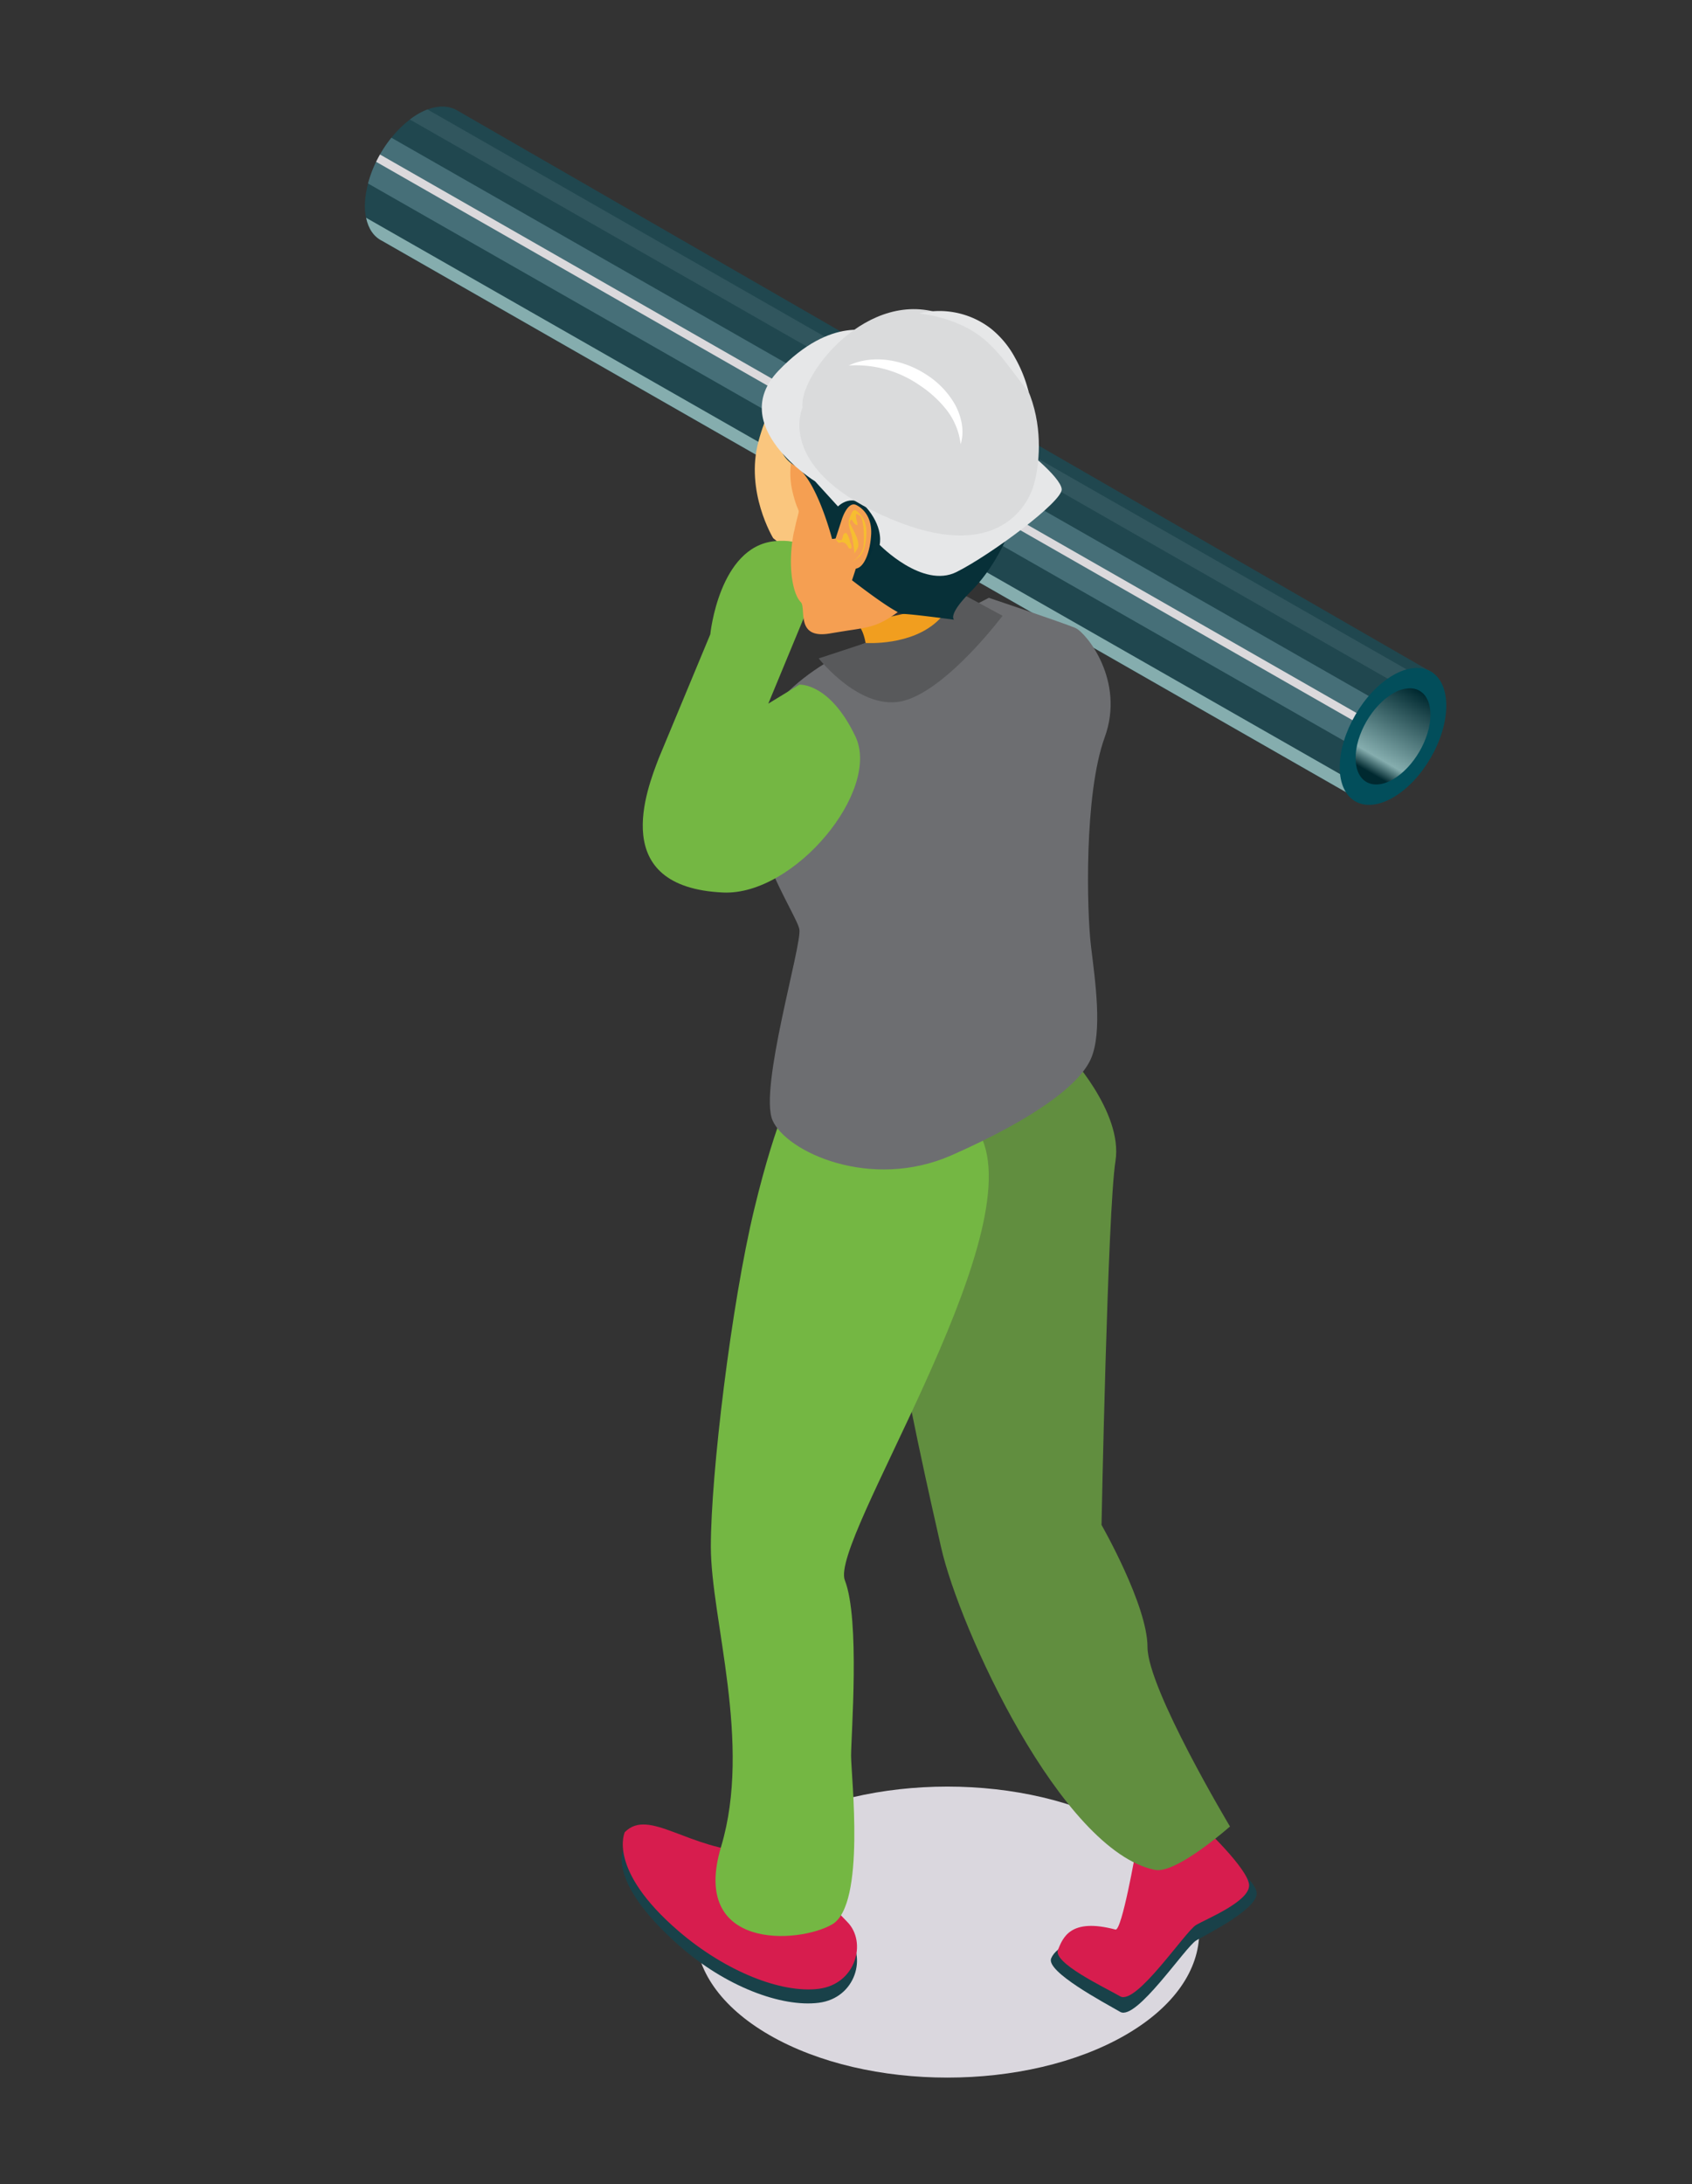 <?xml version="1.0" encoding="UTF-8"?> <svg xmlns="http://www.w3.org/2000/svg" xmlns:xlink="http://www.w3.org/1999/xlink" id="Capa_1" data-name="Capa 1" viewBox="0 0 672.38 867.71"><rect x="0" y="0" width="672.38" height="867.71" fill="#333333" stroke="none"/> <defs> <style>.cls-1{fill:none;}.cls-2{clip-path:url(#clip-path);}.cls-3{fill:url(#Безымянный_градиент_2);}.cls-4{clip-path:url(#clip-path-2);}.cls-5{fill:#20474f;}.cls-6{fill:#466f78;}.cls-7{fill:#85adae;}.cls-8{fill:#dbd9dc;}.cls-9{fill:#31565e;}.cls-10{fill:#024e5b;}.cls-11{clip-path:url(#clip-path-3);}.cls-12{fill:url(#Безымянный_градиент_3);}.cls-13{fill:#dad7de;}.cls-14{fill:#194149;}.cls-15{fill:#d71d4e;}.cls-16{fill:#f19e1f;}.cls-17{fill:#618e3f;}.cls-18{fill:#74b743;}.cls-19{fill:#6d6e71;}.cls-20{fill:#fac67e;}.cls-21{fill:#58595b;}.cls-22{fill:#f59f52;}.cls-23{fill:#073038;}.cls-24{fill:#042e37;}.cls-25{fill:#f6be30;}.cls-26{fill:#e6e7e8;}.cls-27{fill:#dadbdc;}.cls-28{fill:#fff;}</style> <clipPath id="clip-path"> <path class="cls-1" d="M-67.71,767.94c-18.52,10.69-33.52,36.58-33.52,57.83s15,29.8,33.52,19.11,33.52-36.58,33.52-57.83c0-15-7.52-23.71-18.48-23.72-4.51,0-9.63,1.49-15,4.61"></path> </clipPath> <linearGradient id="Безымянный_градиент_2" x1="-1356.3" y1="545.45" x2="-1351.12" y2="545.45" gradientTransform="matrix(18.26, 0, 0, -18.26, 24652.36, 10768.74)" gradientUnits="userSpaceOnUse"> <stop offset="0" stop-color="#022c34"></stop> <stop offset="0.1" stop-color="#022c34"></stop> <stop offset="0.26" stop-color="#19839c"></stop> <stop offset="1" stop-color="#022c34"></stop> </linearGradient> <clipPath id="clip-path-2"> <rect class="cls-1" x="145.03" y="42.33" width="429.7" height="783.04"></rect> </clipPath> <clipPath id="clip-path-3"> <path class="cls-1" d="M553.56,275.48c-8.21,4.74-14.87,16.23-14.87,25.65s6.66,13.23,14.87,8.48,14.88-16.22,14.88-25.65c0-6.67-3.34-10.53-8.2-10.53a13.54,13.54,0,0,0-6.68,2.05"></path> </clipPath> <linearGradient id="Безымянный_градиент_3" x1="-1264.59" y1="451.17" x2="-1260.2" y2="451.17" gradientTransform="matrix(9.55, 0, 0, -9.55, 12610.33, 4602.47)" gradientUnits="userSpaceOnUse"> <stop offset="0" stop-color="#002930"></stop> <stop offset="0.1" stop-color="#002930"></stop> <stop offset="0.26" stop-color="#85adae"></stop> <stop offset="1" stop-color="#002930"></stop> </linearGradient> </defs> <title>MEN</title> <g class="cls-2"> <rect class="cls-3" x="-124.41" y="757.36" width="113.4" height="104.18" transform="matrix(0.5, -0.87, 0.87, 0.5, -734.86, 346.09)"></rect> </g> <g class="cls-4"> <path class="cls-5" d="M145,81.76a23.51,23.51,0,0,0,.46,4.76c.91,4.44,3.14,7.56,6.26,9.11l386.48,221,2.74-4.28L547.56,302l11-17.15,5.26-8.2,1.73-2.69,2-3.17,2.13-3.31L181.92,44c-3.17-1.94-7.33-2.27-12-.5a23.55,23.55,0,0,0-3.68,1.76l-.64.38c-.91.56-1.82,1.18-2.7,1.85a41.1,41.1,0,0,0-7.36,7.27,50.12,50.12,0,0,0-9.25,18.15A34.75,34.75,0,0,0,145,81.76"></path> <path class="cls-6" d="M146.26,72.9,547.56,302l4.76-7.44,1.77-2.76,4.44-6.95-403-230.14A51.41,51.41,0,0,0,151,61.38c-.55,1-1.06,1.93-1.54,2.91a47.84,47.84,0,0,0-3.22,8.61"></path> <path class="cls-7" d="M151.75,95.63l386.48,221,2.74-4.28L145.49,86.52c.91,4.44,3.14,7.56,6.26,9.11"></path> <path class="cls-8" d="M149.48,64.29,552.32,294.6l1.77-2.76L151,61.38c-.54,1-1.07,1.93-1.54,2.91"></path> <path class="cls-9" d="M169.89,43.49h0a25,25,0,0,0-3.69,1.76l-.63.38a31.52,31.52,0,0,0-2.7,1.85L563.8,276.69l1.72-2.69,2-3.17Z"></path> <path class="cls-10" d="M532.39,304.77c0,13.42,9.48,18.82,21.17,12.07s21.17-23.1,21.17-36.51-9.48-18.83-21.17-12.07-21.17,23.09-21.17,36.51"></path> </g> <g class="cls-11"> <rect class="cls-12" x="528.4" y="270.78" width="50.32" height="46.23" transform="translate(22.26 626.35) rotate(-60)"></rect> </g> <g class="cls-4"> <path class="cls-13" d="M376.48,709.76c-25.61,0-51.22,5.65-70.76,16.94-39.08,22.57-39.08,59.17,0,81.75,19.54,11.28,45.16,16.92,70.76,16.92s51.22-5.64,70.77-16.92c39.07-22.58,39.07-59.18,0-81.75-19.55-11.29-45.15-16.94-70.77-16.94"></path> <path class="cls-14" d="M464.24,739.38c1.93-1.11,13-8.41,13-8.41s22.16,14.83,22.16,21.22-19.7,16.18-24,18.67-23.84,32.1-30.25,28.4-29.6-16-27.43-21.26c2-4.84,11.44-10.38,29.35-5.66,2.54.66,4.35-31.11,4.35-31.11Z"></path> <path class="cls-15" d="M464.24,733.2c1.93-1.1,13-8.4,13-8.4s19.14,17.83,19.14,24.23-16.68,13.17-21,15.66-23.84,32.1-30.25,28.39-26.86-13.28-24.69-18.52c2-4.84,4.93-12.74,22.84-8,2.53.66,8.12-31.48,8.12-31.48Z"></path> <path class="cls-16" d="M340.88,247.89s3.46,3.55,3.46,12.17S333,275.62,333,275.62s17.11,8.16,26.68,2.63,24.76-11.45,21.64-23.89-3.42-14.71-3.42-14.71Z"></path> <path class="cls-14" d="M248.33,733.31s-9.17,12.35,21.43,39.51c18.4,16.33,40.76,24.69,55.58,22.83S344.65,777,336.65,769,313,741.86,299,741.33c-25.51-.94-41.05-17.59-50.62-8"></path> <path class="cls-15" d="M248.33,727.76s-7.36,14.8,21.43,39.5c18.67,16,40.76,24.69,55.58,22.84s19.31-18.63,11.31-26.63S313,736.3,299,735.78c-25.51-.95-41.05-17.59-50.62-8"></path> <path class="cls-17" d="M355.56,421.18s24.88,9.33,45.62,6.22c8.56-1.29,13.94-3.1,17.3-4.79,4.79-2.4,5.51-4.54,5.51-4.54s22.39,23.51,19.28,43.2-5.54,144.54-5.54,144.54S456,637.71,456,654.3s32.78,71.31,32.78,71.31-21.41,19-29.85,17.24c-37.23-7.62-77.68-95.92-84.93-128.06s-42.53-184-20.48-196.72Z"></path> <path class="cls-18" d="M316.07,431s-7.26,11.72-16.35,49.39-17.24,105.22-17.24,134,16.46,78,4.07,119.26,30.71,38.61,44.14,30.85,7.52-58.78,7.52-67,3.62-54.12-2.48-69.7,72.13-133.47,54.66-175.1-46.27-64.4-74.32-21.7"></path> <path class="cls-19" d="M342.55,263.63l1.41-8.21s-39.49,14.5-45.35,44.25,18,63.28,19.05,69.56S301.54,432.57,307,445.08s39,28.08,71.24,13.83,50.7-27.71,55.31-38.37,1.68-30.77,0-44.6-2.81-60.36,5.44-83-7.43-41.62-11.62-43.45-34.42-12-34.42-12Z"></path> <path class="cls-20" d="M307.27,213.83S296,195.4,301.42,175.28s14.69-26.06,17.61-29.16,5.12,1.44,5.12,1.44,4.91-3.86,7.64-2.53,0,8.45,0,8.45,1.23-6.28,3.87-3.77,0,10,0,10,0-4,3.49-2-5.71,29.67-7.36,38.38,0,9.66,0,9.66l8.14,4.7s-7.92,15.72-13.79,15.1-18.87-11.74-18.87-11.74"></path> <path class="cls-21" d="M325.35,261.57,344,255.43s18.54,1.33,29.1-9.24,8.68-10.56,8.68-10.56l16.62,9S377,273.17,359.68,278.25s-34.33-16.68-34.33-16.68"></path> <path class="cls-18" d="M261.73,301.35c-4.61,12.1-20.22,51.12,25.59,53.22,28.33,1.3,62.87-40.5,52.61-62S317.66,272,317.66,272l-12.35,7.54L324.17,234s5.66-21.21-16.39-19-25.52,37-25.52,37Z"></path> <path class="cls-22" d="M315.52,211.19c-2.65,12.94-.64,24.67,2.69,28,2.36,2.36-2.41,14.95,11.74,12.44,2.86-.49,5.26-.85,7.38-1.2,6.72-1,10.39-1.56,15.2-4.45a36.12,36.12,0,0,0,4-2.66c2.23-1.66,5.55-5.93,9.16-11.63,10.78-17,24.1-46.84,17.78-57.16-4.74-7.7-24.53-6.57-41.11-4.13-13.08,2-24.11,4.8-24.11,4.8l-1.17-.67A31.64,31.64,0,0,0,315,195.6c2.91,11.84,3.26,2.69.57,15.59"></path> <path class="cls-23" d="M318.57,159.93c12.23-7.06,24.81-23.34,51-15.2,0,0,13.84,2.23,20.7,9.08a49.85,49.85,0,0,1,15,32.8c1.12,20-10,38.91-19.45,48.36s-6.67,11.22-6.67,11.22S362,243.9,358.87,243.9s-20.29-13.38-20.29-13.38,7.91-23.26,5.4-23.74c-3-.56-4,6.56-13.32,7.34,0,0-6.21-24.18-14.81-29.13s-9.52-18,2.72-25.06"></path> <path class="cls-24" d="M336,205.77c.06-.24,2.38-7.64,5.85-5.87s6.15,5.68,5.86,11.53-2.3,13.27-6.19,13.73-5,1.14-7.51-1.59a7.77,7.77,0,0,1-1.72-6.38Z"></path> <path class="cls-22" d="M334.47,206.53c.07-.25,2.38-7.64,5.86-5.87s6.15,5.67,5.86,11.52-2.3,13.28-6.19,13.73-5,1.14-7.52-1.59a7.75,7.75,0,0,1-1.72-6.37Z"></path> <path class="cls-25" d="M337.75,207.87s1.66,3.25,2.31,4.67,1.44,3.83.79,5.12a16.2,16.2,0,0,1-1.29,2.16s-.61-6-1.41-8.22-1.23-4.19-.45-6,1.3-4.05,3.1-2.29a9.94,9.94,0,0,1,3.46,7.43c.1,3.66-.56,7.63-2,9.48a11.68,11.68,0,0,1-3.55,2.93s4.18-2.45,4.51-6.68-.13-10.64-1.52-11.57-1.59-1.13-1.52.43,1.24,3.77,0,3.16-1.6-2.76-2.17-1.79-.29,1.16-.29,1.16"></path> <path class="cls-25" d="M337.75,214.83s-1-3.31-1.68-3.11-.84.23-1.14,1.42-.32,1.63-1.42,1.45-1.95-1-.84.41,1.16-.23,2.83.62,1.34,2.37,2.39,2.33.16-2.26-.25-2.88Z"></path> <path class="cls-26" d="M349.55,132.79c-2.5-1.26-19.12-7.55-40.17,14.46s14.56,44,14.56,44l9.06,9.94s6.11-6.25,12.16,1.49,4.39,13.78,4.39,13.78S366.6,234,380.11,227.24s42.19-28,41.8-32.89-15.4-16.93-20.12-19.76-52.24-41.8-52.24-41.8"></path> <path class="cls-27" d="M318.91,161.92s-10.87,23.2,31.43,42.65,56.49-.67,60-10.48,9.94-51.59-34.9-68.95c-30.42-11.77-58.28,24.29-56.51,36.78"></path> <path class="cls-28" d="M337.29,145.2c9.7-4.59,21.95-2.28,30.94,3.7a34.08,34.08,0,0,1,11.27,11.8c2.61,4.84,3.88,10.64,2.24,15.77a27.3,27.3,0,0,0-5.58-13.63,45.64,45.64,0,0,0-10.71-9.78,44.57,44.57,0,0,0-28.16-7.86"></path> <path class="cls-26" d="M365.4,124.49a33.55,33.55,0,0,1,28.44,6.11,37.68,37.68,0,0,1,9.55,11.58,54.24,54.24,0,0,1,5.4,13.59c-6.13-7.54-11.21-15.69-18.05-21.26s-15.75-8.69-25.34-10"></path> </g> </svg> 